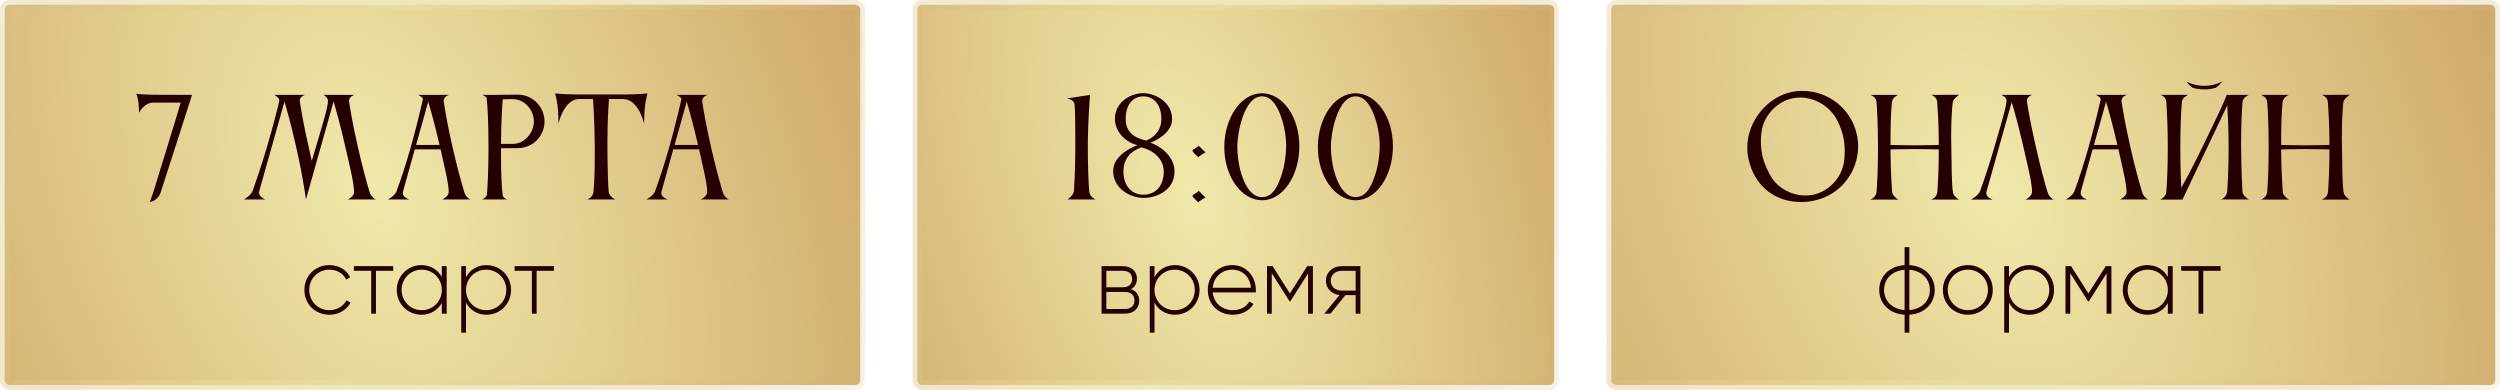 <?xml version="1.0" encoding="UTF-8"?> <svg xmlns="http://www.w3.org/2000/svg" width="263" height="41" viewBox="0 0 263 41" fill="none"><rect data-figma-bg-blur-radius="100" x="0.5" y="0.5" width="90" height="40" rx="0.5" fill="url(#paint0_radial_275_57)" stroke="url(#paint1_radial_275_57)"></rect><path d="M14.334 9.87C14.334 9.87 15.076 9.954 16.196 9.968L20.2 9.982C20.2 9.982 17.05 19.838 16.896 20.258C16.574 21.168 15.762 21.252 15.762 21.252C15.762 21.252 15.972 20.72 16.154 20.132C16.322 19.6 18.884 11.284 19.01 10.794H16.14H16.126C15.132 10.794 14.628 11.872 14.628 11.872C14.628 11.872 14.628 11.382 14.572 10.85C14.502 10.178 14.334 9.87 14.334 9.87ZM32.473 15.47C32.585 15.974 32.697 16.506 32.795 16.926C32.935 16.492 33.075 16.016 33.215 15.526C33.957 12.992 34.503 11.312 34.503 10.584C34.503 10.29 34.139 10.024 34.027 9.982H37.289C37.289 9.982 36.715 10.136 36.715 10.626C36.715 10.654 36.729 10.682 36.729 10.724C36.855 11.55 37.107 13.104 37.653 15.484C38.143 17.668 38.619 19.32 38.885 20.216C39.053 20.776 39.529 20.986 39.529 20.986H36.589C36.589 20.986 37.247 20.678 37.247 20.23C37.247 19.292 36.827 17.626 36.337 15.484C35.791 13.104 35.343 11.508 35.091 10.682L32.193 20.958H32.179C32.179 20.958 31.927 18.858 31.157 15.47C30.625 13.104 30.177 11.522 29.925 10.696L27.265 20.132C27.251 20.188 27.251 20.23 27.251 20.272C27.251 20.748 27.923 20.986 27.923 20.986H25.655C25.655 20.986 26.397 20.566 26.579 20.076C26.887 19.208 27.475 17.542 28.133 15.288C28.805 12.978 29.211 11.41 29.365 10.64C29.365 10.612 29.379 10.598 29.379 10.57C29.379 10.234 28.847 9.982 28.847 9.982H32.095C32.095 9.982 31.535 10.122 31.535 10.612C31.535 10.64 31.549 10.668 31.549 10.71C31.675 11.536 31.927 13.09 32.473 15.47ZM43.775 15.246H46.239C45.721 13.006 45.287 11.494 45.049 10.696L43.775 15.246ZM40.793 20.986C40.793 20.986 41.521 20.636 41.717 20.118C42.711 17.444 43.635 14.168 44.489 10.458V10.43C44.489 10.206 43.985 9.982 43.985 9.982H47.233C47.233 9.982 46.673 10.136 46.673 10.626C46.673 10.654 46.687 10.682 46.687 10.724C46.813 11.55 47.065 13.104 47.611 15.484C48.101 17.668 48.577 19.32 48.843 20.216C49.011 20.776 49.473 20.986 49.473 20.986H46.519C46.519 20.986 47.205 20.664 47.205 20.216C47.205 19.32 46.799 17.738 46.351 15.708H43.635L42.389 20.174C42.375 20.216 42.375 20.272 42.375 20.314C42.375 20.776 43.061 20.986 43.061 20.986H40.793ZM54.484 15.582L52.706 15.596V16.156C52.706 18.48 52.79 19.95 52.888 20.552C52.916 20.818 53.364 20.986 53.364 20.986H50.732C50.732 20.986 51.18 20.748 51.222 20.51C51.278 19.782 51.39 18.144 51.39 15.484C51.39 12.852 51.292 11.144 51.194 10.318C51.166 10.136 50.732 9.982 50.732 9.982H51.754L54.47 9.954C56.024 9.954 57.284 11.228 57.284 12.782C57.284 14.322 56.038 15.582 54.484 15.582ZM54.036 10.43H53.714C53.448 10.43 53.154 10.43 52.888 10.444C52.832 11.2 52.72 12.88 52.706 15.134H53.966C55.17 15.134 56.164 13.972 56.164 12.782C56.164 11.578 55.226 10.486 54.036 10.43ZM65.637 9.94C67.093 9.94 68.115 9.828 68.115 9.828C68.115 9.828 67.933 10.514 67.863 11.074C67.765 11.774 67.765 13.02 67.765 13.02C67.765 13.02 67.191 10.416 65.539 10.416H64.069C64.013 11.116 63.901 12.698 63.901 14.84V15.484C63.915 17.766 63.971 19.754 64.041 20.216C64.111 20.678 64.713 20.986 64.713 20.986H61.759C61.759 20.986 62.361 20.804 62.431 20.216C62.515 19.432 62.571 18.102 62.571 16.17V15.484C62.543 12.978 62.445 11.186 62.389 10.416H60.863C59.281 10.514 58.749 13.02 58.749 13.02C58.749 13.02 58.749 11.774 58.651 11.074C58.581 10.514 58.399 9.828 58.399 9.828C58.399 9.828 59.421 9.94 60.877 9.94H65.637ZM70.968 15.246H73.432C72.914 13.006 72.48 11.494 72.242 10.696L70.968 15.246ZM67.986 20.986C67.986 20.986 68.714 20.636 68.91 20.118C69.904 17.444 70.828 14.168 71.682 10.458V10.43C71.682 10.206 71.178 9.982 71.178 9.982H74.426C74.426 9.982 73.866 10.136 73.866 10.626C73.866 10.654 73.88 10.682 73.88 10.724C74.006 11.55 74.258 13.104 74.804 15.484C75.294 17.668 75.77 19.32 76.036 20.216C76.204 20.776 76.666 20.986 76.666 20.986H73.712C73.712 20.986 74.398 20.664 74.398 20.216C74.398 19.32 73.992 17.738 73.544 15.708H70.828L69.582 20.174C69.568 20.216 69.568 20.272 69.568 20.314C69.568 20.776 70.254 20.986 70.254 20.986H67.986Z" fill="#260000"></path><path d="M34.652 33.11C33.142 33.11 32.022 31.98 32.022 30.5C32.022 29.02 33.142 27.89 34.652 27.89C35.632 27.89 36.472 28.39 36.832 29.17L36.422 29.41C36.132 28.78 35.452 28.37 34.652 28.37C33.442 28.37 32.532 29.31 32.532 30.5C32.532 31.69 33.442 32.63 34.652 32.63C35.462 32.63 36.122 32.21 36.452 31.59L36.872 31.84C36.472 32.61 35.632 33.11 34.652 33.11ZM41.37 28V28.49H39.55V33H39.05V28.49H37.23V28H41.37ZM46.479 28H46.989V33H46.479V31.87C46.059 32.62 45.289 33.11 44.329 33.11C42.909 33.11 41.739 31.98 41.739 30.5C41.739 29.02 42.909 27.89 44.329 27.89C45.289 27.89 46.059 28.38 46.479 29.13V28ZM44.369 32.63C45.559 32.63 46.479 31.69 46.479 30.5C46.479 29.31 45.559 28.37 44.369 28.37C43.179 28.37 42.249 29.31 42.249 30.5C42.249 31.69 43.179 32.63 44.369 32.63ZM51.174 27.89C52.604 27.89 53.764 29.02 53.764 30.5C53.764 31.98 52.604 33.11 51.174 33.11C50.204 33.11 49.434 32.61 49.024 31.84V35H48.524V28H49.024V29.16C49.434 28.39 50.204 27.89 51.174 27.89ZM51.144 32.63C52.334 32.63 53.264 31.69 53.264 30.5C53.264 29.31 52.334 28.37 51.144 28.37C49.954 28.37 49.024 29.31 49.024 30.5C49.024 31.69 49.954 32.63 51.144 32.63ZM58.274 28V28.49H56.454V33H55.954V28.49H54.134V28H58.274Z" fill="#260000"></path><rect data-figma-bg-blur-radius="100" x="169.5" y="0.5" width="93" height="40" rx="0.5" fill="url(#paint2_radial_275_57)" stroke="url(#paint3_radial_275_57)"></rect><path d="M185.355 13.608C185.285 13.972 185.243 14.392 185.243 14.84C185.243 15.344 185.299 15.862 185.397 16.352C185.579 17.206 186.041 18.158 186.377 18.69C187.077 19.782 188.463 20.566 189.919 20.566C190.199 20.566 190.479 20.538 190.759 20.482C192.481 20.104 193.741 18.634 193.979 17.066C194.035 16.758 194.063 16.324 194.063 15.876C194.063 15.428 194.021 14.938 193.937 14.518C193.741 13.594 193.363 12.656 192.845 11.984C192.061 10.976 190.773 10.262 189.401 10.262C189.121 10.262 188.841 10.29 188.561 10.346C186.895 10.71 185.649 12.138 185.355 13.608ZM183.927 16.646C183.843 16.268 183.815 15.876 183.815 15.512C183.815 12.642 186.041 10.206 188.379 9.702C188.799 9.604 189.205 9.562 189.625 9.562C192.313 9.562 194.749 11.424 195.337 14.154C195.435 14.574 195.477 14.994 195.477 15.4C195.477 18.088 193.615 20.51 190.885 21.098C190.395 21.21 189.919 21.252 189.443 21.252C186.839 21.252 184.543 19.67 183.927 16.646ZM197.41 20.202C197.48 19.362 197.564 17.822 197.564 15.484C197.564 13.286 197.48 11.62 197.41 10.738C197.368 10.15 196.752 9.982 196.752 9.982H199.692C199.566 10.024 199.09 10.262 199.034 10.738C198.922 11.704 198.88 13.188 198.88 15.246C198.964 15.246 200.35 15.288 201.414 15.288C202.464 15.288 203.92 15.246 203.962 15.246C203.962 13.16 203.85 11.592 203.794 10.738C203.752 10.15 203.15 9.982 203.15 9.982L206.09 9.968C206.006 10.038 205.474 10.416 205.432 10.738C205.334 11.48 205.264 12.754 205.264 14.42C205.264 14.756 205.278 15.12 205.278 15.484C205.32 17.808 205.306 19.18 205.446 20.216C205.502 20.678 206.09 21 206.09 21H203.15C203.15 21 203.766 20.79 203.808 20.202C203.864 19.39 203.962 17.934 203.962 15.722C203.948 15.722 202.38 15.68 201.4 15.68C200.378 15.68 198.964 15.722 198.88 15.722C198.88 17.906 199.048 20.188 199.048 20.188C199.09 20.65 199.706 21 199.706 21H196.738C196.738 21 197.368 20.79 197.41 20.202ZM215.397 20.202C215.565 20.762 216.041 21 216.041 21H213.087C213.087 21 213.773 20.65 213.773 20.202C213.773 19.264 213.353 17.612 212.863 15.47C212.331 13.146 211.883 11.578 211.631 10.738L208.971 20.188C208.957 20.23 208.957 20.286 208.957 20.328C208.957 20.79 209.629 21 209.629 21H207.347C207.347 21 208.145 20.566 208.299 20.118C208.621 19.222 209.195 17.598 209.825 15.428C210.553 12.908 211.085 11.2 211.085 10.556C211.085 10.206 210.539 9.982 210.539 9.982H213.801C213.801 9.982 213.227 10.122 213.227 10.612C213.227 10.64 213.241 10.668 213.241 10.71C213.367 11.536 213.633 13.09 214.179 15.47C214.669 17.654 215.131 19.306 215.397 20.202ZM220.283 15.246H222.747C222.229 13.006 221.795 11.494 221.557 10.696L220.283 15.246ZM217.301 20.986C217.301 20.986 218.029 20.636 218.225 20.118C219.219 17.444 220.143 14.168 220.997 10.458V10.43C220.997 10.206 220.493 9.982 220.493 9.982H223.741C223.741 9.982 223.181 10.136 223.181 10.626C223.181 10.654 223.195 10.682 223.195 10.724C223.321 11.55 223.573 13.104 224.119 15.484C224.609 17.668 225.085 19.32 225.351 20.216C225.519 20.776 225.981 20.986 225.981 20.986H223.027C223.027 20.986 223.713 20.664 223.713 20.216C223.713 19.32 223.307 17.738 222.859 15.708H220.143L218.897 20.174C218.883 20.216 218.883 20.272 218.883 20.314C218.883 20.776 219.569 20.986 219.569 20.986H217.301ZM230.012 8.582C230.586 8.876 231.216 9.03 231.902 9.03C232.574 9.03 233.218 8.862 233.778 8.568C233.778 8.568 233.344 9.114 233.134 9.212C232.84 9.338 232.322 9.408 231.888 9.408C231.454 9.408 230.852 9.31 230.656 9.226C230.446 9.128 230.012 8.582 230.012 8.582ZM227.898 20.16C227.968 19.32 228.052 17.78 228.052 15.442C228.052 13.244 227.954 11.592 227.898 10.71V10.696C227.856 10.108 227.254 9.982 227.254 9.982H227.842H229.592H230.194C230.194 9.982 229.592 10.234 229.536 10.682C229.466 11.564 229.368 13.23 229.368 15.442C229.368 17.43 229.424 18.844 229.48 19.74C230.012 18.788 230.81 17.304 231.734 15.386C233.372 12.012 234.226 10.234 234.226 9.996C234.226 9.996 234.226 9.996 234.226 9.982H236.578C236.578 9.982 235.962 10.234 235.92 10.696C235.85 11.396 235.766 13.034 235.766 15.022V15.442C235.78 17.766 235.878 19.754 235.906 20.16C235.934 20.622 236.578 20.986 236.578 20.986H233.638C233.638 20.986 234.254 20.748 234.296 20.16C234.366 19.32 234.45 17.78 234.45 15.442C234.45 13.51 234.366 12.012 234.31 11.074L229.592 21H227.24C227.24 21 227.856 20.748 227.898 20.16ZM238.508 20.202C238.578 19.362 238.662 17.822 238.662 15.484C238.662 13.286 238.578 11.62 238.508 10.738C238.466 10.15 237.85 9.982 237.85 9.982H240.79C240.664 10.024 240.188 10.262 240.132 10.738C240.02 11.704 239.978 13.188 239.978 15.246C240.062 15.246 241.448 15.288 242.512 15.288C243.562 15.288 245.018 15.246 245.06 15.246C245.06 13.16 244.948 11.592 244.892 10.738C244.85 10.15 244.248 9.982 244.248 9.982L247.188 9.968C247.104 10.038 246.572 10.416 246.53 10.738C246.432 11.48 246.362 12.754 246.362 14.42C246.362 14.756 246.376 15.12 246.376 15.484C246.418 17.808 246.404 19.18 246.544 20.216C246.6 20.678 247.188 21 247.188 21H244.248C244.248 21 244.864 20.79 244.906 20.202C244.962 19.39 245.06 17.934 245.06 15.722C245.046 15.722 243.478 15.68 242.498 15.68C241.476 15.68 240.062 15.722 239.978 15.722C239.978 17.906 240.146 20.188 240.146 20.188C240.188 20.65 240.804 21 240.804 21H237.836C237.836 21 238.466 20.79 238.508 20.202Z" fill="#260000"></path><path d="M203.533 30.5C203.533 31.91 202.473 33.01 200.863 33.11V35H200.363V33.11C198.753 33.01 197.693 31.91 197.693 30.5C197.693 29.09 198.753 27.99 200.363 27.89V26H200.863V27.89C202.473 27.99 203.533 29.09 203.533 30.5ZM198.203 30.5C198.203 31.64 199.033 32.52 200.363 32.62V28.38C199.033 28.48 198.203 29.36 198.203 30.5ZM200.863 32.62C202.193 32.52 203.023 31.64 203.023 30.5C203.023 29.36 202.193 28.48 200.863 28.38V32.62ZM207.022 33.11C205.562 33.11 204.392 31.98 204.392 30.5C204.392 29.02 205.562 27.89 207.022 27.89C208.472 27.89 209.642 29.02 209.642 30.5C209.642 31.98 208.472 33.11 207.022 33.11ZM207.022 32.63C208.212 32.63 209.132 31.69 209.132 30.5C209.132 29.31 208.212 28.37 207.022 28.37C205.832 28.37 204.902 29.31 204.902 30.5C204.902 31.69 205.832 32.63 207.022 32.63ZM213.495 27.89C214.925 27.89 216.085 29.02 216.085 30.5C216.085 31.98 214.925 33.11 213.495 33.11C212.525 33.11 211.755 32.61 211.345 31.84V35H210.845V28H211.345V29.16C211.755 28.39 212.525 27.89 213.495 27.89ZM213.465 32.63C214.655 32.63 215.585 31.69 215.585 30.5C215.585 29.31 214.655 28.37 213.465 28.37C212.275 28.37 211.345 29.31 211.345 30.5C211.345 31.69 212.275 32.63 213.465 32.63ZM222.121 28V33H221.611V28.76L219.741 31.71H219.671L217.791 28.74V33H217.291V28H217.881L219.701 30.87L221.521 28H222.121ZM228.058 28H228.568V33H228.058V31.87C227.638 32.62 226.868 33.11 225.908 33.11C224.488 33.11 223.318 31.98 223.318 30.5C223.318 29.02 224.488 27.89 225.908 27.89C226.868 27.89 227.638 28.38 228.058 29.13V28ZM225.948 32.63C227.138 32.63 228.058 31.69 228.058 30.5C228.058 29.31 227.138 28.37 225.948 28.37C224.758 28.37 223.828 29.31 223.828 30.5C223.828 31.69 224.758 32.63 225.948 32.63ZM233.603 28V28.49H231.783V33H231.283V28.49H229.463V28H233.603Z" fill="#260000"></path><rect data-figma-bg-blur-radius="100" x="96.5" y="0.5" width="67" height="40" rx="0.5" fill="url(#paint4_radial_275_57)" stroke="url(#paint5_radial_275_57)"></rect><path d="M114.591 20.16C114.647 20.734 115.249 20.986 115.249 20.986H112.309C112.309 20.986 112.939 20.552 112.981 20.076C113.037 19.194 113.121 17.682 113.121 15.484V14.28C113.121 12.894 113.107 11.648 113.037 10.934C112.925 10.43 112.225 10.36 112.225 10.36L114.675 9.982C114.675 9.982 114.437 12.74 114.437 15.484C114.437 17.78 114.521 19.306 114.591 20.16ZM120.312 20.482C121.516 20.468 122.426 19.614 122.426 18.046C122.426 16.66 121.25 15.778 120.088 15.512C119.906 15.582 118.184 16.03 118.184 18.032C118.184 19.586 119.08 20.482 120.284 20.482H120.312ZM121.026 15.008C121.908 15.302 123.56 16.338 123.56 18.046C123.56 19.936 121.782 20.818 120.312 20.818C118.856 20.818 117.106 19.81 117.106 17.99C117.106 16.254 119.318 15.4 119.668 15.274C118.38 14.966 117.288 13.832 117.288 12.516C117.288 10.71 118.968 9.8 120.284 9.8C121.46 9.8 123.308 10.696 123.308 12.53C123.308 14.084 121.32 14.91 121.026 15.008ZM118.422 12.53C118.422 14.07 119.612 14.588 120.592 14.784C120.592 14.784 122.174 14.238 122.174 12.544C122.174 10.738 121.138 10.136 120.298 10.136C119.402 10.136 118.422 10.738 118.422 12.53ZM125.449 20.566C125.449 20.496 125.953 20.258 126.107 20.09C126.177 20.09 126.527 20.552 126.821 20.762C126.821 20.804 126.359 20.986 126.079 21.28C126.079 21.28 125.449 20.804 125.449 20.566ZM125.449 15.82C125.449 15.75 125.953 15.512 126.107 15.344C126.177 15.344 126.527 15.806 126.821 16.016C126.821 16.058 126.359 16.24 126.079 16.534C126.079 16.534 125.449 16.058 125.449 15.82ZM132.771 21.07C130.601 21.07 128.795 18.564 128.795 15.484V15.428C128.823 12.334 130.587 9.814 132.743 9.814H132.785C134.955 9.842 136.691 12.292 136.691 15.372C136.691 18.508 134.955 21.07 132.771 21.07ZM134.955 17.962C135.137 17.332 135.291 16.268 135.305 15.428V15.33C135.305 14.448 135.137 13.524 134.969 12.922C134.577 11.522 133.919 10.136 132.771 10.136C131.623 10.136 130.965 11.48 130.559 12.838C130.377 13.454 130.167 14.546 130.167 15.47C130.167 16.296 130.321 17.276 130.461 17.836C130.853 19.348 131.581 20.734 132.771 20.734C133.961 20.734 134.521 19.446 134.955 17.962ZM142.615 21.07C140.445 21.07 138.639 18.564 138.639 15.484V15.428C138.667 12.334 140.431 9.814 142.587 9.814H142.629C144.799 9.842 146.535 12.292 146.535 15.372C146.535 18.508 144.799 21.07 142.615 21.07ZM144.799 17.962C144.981 17.332 145.135 16.268 145.149 15.428V15.33C145.149 14.448 144.981 13.524 144.813 12.922C144.421 11.522 143.763 10.136 142.615 10.136C141.467 10.136 140.809 11.48 140.403 12.838C140.221 13.454 140.011 14.546 140.011 15.47C140.011 16.296 140.165 17.276 140.305 17.836C140.697 19.348 141.425 20.734 142.615 20.734C143.805 20.734 144.365 19.446 144.799 17.962Z" fill="#260000"></path><path d="M118.965 30.42C119.545 30.61 119.845 31.05 119.845 31.62C119.845 32.38 119.345 33 118.305 33H115.885V28H118.115C119.095 28 119.605 28.58 119.605 29.31C119.605 29.8 119.395 30.21 118.965 30.42ZM118.115 28.49H116.385V30.22H118.115C118.755 30.22 119.095 29.9 119.095 29.34C119.095 28.81 118.745 28.49 118.115 28.49ZM118.305 32.51C118.975 32.51 119.345 32.17 119.345 31.6C119.345 31.05 118.965 30.71 118.305 30.71H116.385V32.51H118.305ZM123.604 27.89C125.034 27.89 126.194 29.02 126.194 30.5C126.194 31.98 125.034 33.11 123.604 33.11C122.634 33.11 121.864 32.61 121.454 31.84V35H120.954V28H121.454V29.16C121.864 28.39 122.634 27.89 123.604 27.89ZM123.574 32.63C124.764 32.63 125.694 31.69 125.694 30.5C125.694 29.31 124.764 28.37 123.574 28.37C122.384 28.37 121.454 29.31 121.454 30.5C121.454 31.69 122.384 32.63 123.574 32.63ZM129.649 27.89C131.169 27.89 132.119 29.15 132.119 30.52C132.119 30.6 132.109 30.68 132.109 30.76H127.579C127.699 31.89 128.559 32.63 129.699 32.63C130.519 32.63 131.139 32.25 131.429 31.72L131.869 31.98C131.459 32.66 130.679 33.11 129.689 33.11C128.149 33.11 127.059 32.01 127.059 30.5C127.059 29.03 128.119 27.89 129.649 27.89ZM129.649 28.37C128.509 28.37 127.679 29.16 127.579 30.27H131.599C131.489 29.05 130.629 28.37 129.649 28.37ZM138.118 28V33H137.608V28.76L135.738 31.71H135.668L133.788 28.74V33H133.288V28H133.878L135.698 30.87L137.518 28H138.118ZM143.115 28V33H142.615V31.05H141.535L139.965 33H139.315L140.915 31.04C140.125 30.95 139.485 30.37 139.485 29.53C139.485 28.61 140.245 28 141.135 28H143.115ZM141.135 30.57H142.615V28.49H141.135C140.505 28.49 139.995 28.9 139.995 29.53C139.995 30.17 140.505 30.57 141.135 30.57Z" fill="#260000"></path><defs><clipPath id="bgblur_0_275_57_clip_path"><rect transform="translate(100 100)" x="0.5" y="0.5" width="90" height="40" rx="0.5"></rect></clipPath><clipPath id="bgblur_1_275_57_clip_path"><rect transform="translate(-69 100)" x="169.5" y="0.5" width="93" height="40" rx="0.5"></rect></clipPath><clipPath id="bgblur_2_275_57_clip_path"><rect transform="translate(4 100)" x="96.5" y="0.5" width="67" height="40" rx="0.5"></rect></clipPath><radialGradient id="paint0_radial_275_57" cx="0" cy="0" r="1" gradientUnits="userSpaceOnUse" gradientTransform="translate(39.391 19.974) rotate(66.893) scale(97.153 62.826)"><stop stop-color="#EFE9AA"></stop><stop offset="1" stop-color="#CA9F60"></stop></radialGradient><radialGradient id="paint1_radial_275_57" cx="0" cy="0" r="1" gradientUnits="userSpaceOnUse" gradientTransform="translate(39.391 19.974) rotate(108.653) scale(123.162 67.717)"><stop stop-color="#EFE9AA" stop-opacity="0.82"></stop><stop offset="1" stop-color="#CA9F60" stop-opacity="0"></stop></radialGradient><radialGradient id="paint2_radial_275_57" cx="0" cy="0" r="1" gradientUnits="userSpaceOnUse" gradientTransform="translate(209.69 19.974) rotate(66.215) scale(97.653 64.565)"><stop stop-color="#EFE9AA"></stop><stop offset="1" stop-color="#CA9F60"></stop></radialGradient><radialGradient id="paint3_radial_275_57" cx="0" cy="0" r="1" gradientUnits="userSpaceOnUse" gradientTransform="translate(209.69 19.974) rotate(109.223) scale(123.583 69.711)"><stop stop-color="#EFE9AA" stop-opacity="0.82"></stop><stop offset="1" stop-color="#CA9F60" stop-opacity="0"></stop></radialGradient><radialGradient id="paint4_radial_275_57" cx="0" cy="0" r="1" gradientUnits="userSpaceOnUse" gradientTransform="translate(125.435 19.974) rotate(72.316) scale(93.791 48.63)"><stop stop-color="#EFE9AA"></stop><stop offset="1" stop-color="#CA9F60"></stop></radialGradient><radialGradient id="paint5_radial_275_57" cx="0" cy="0" r="1" gradientUnits="userSpaceOnUse" gradientTransform="translate(125.435 19.974) rotate(104.157) scale(120.348 51.785)"><stop stop-color="#EFE9AA" stop-opacity="0.82"></stop><stop offset="1" stop-color="#CA9F60" stop-opacity="0"></stop></radialGradient></defs></svg> 